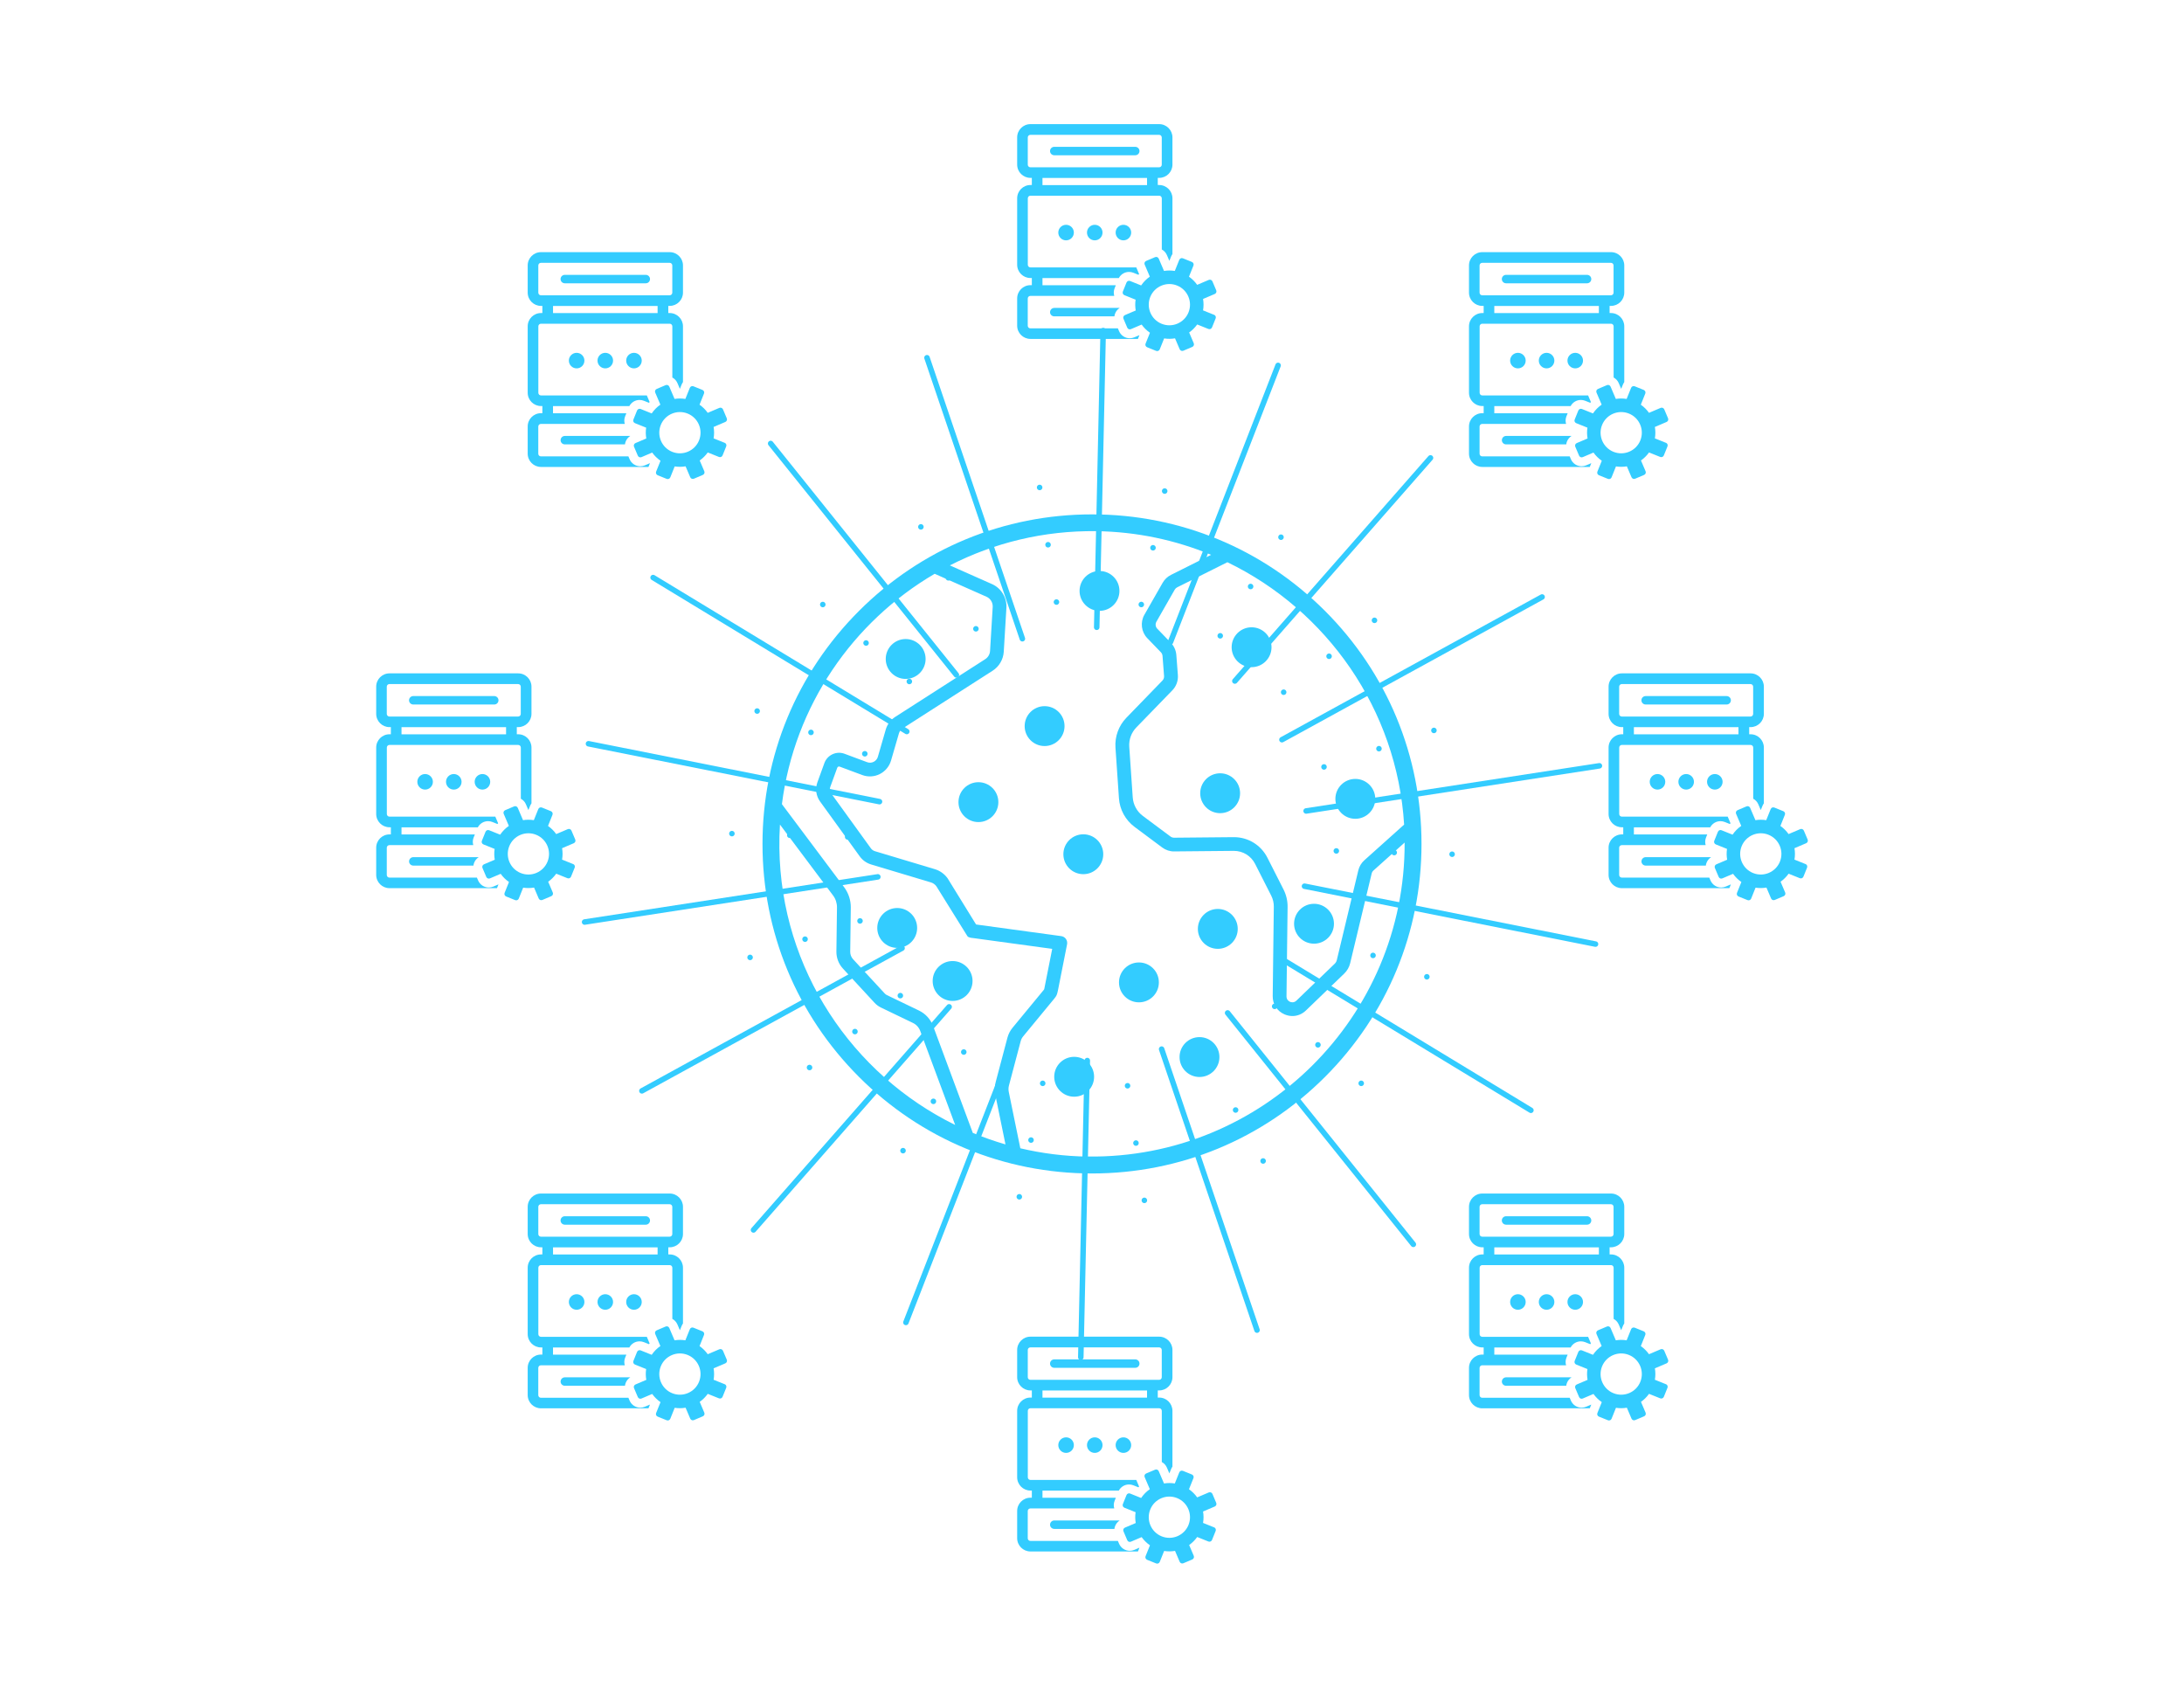 <?xml version="1.0" encoding="UTF-8"?>
<svg id="Capa_1" data-name="Capa 1" xmlns="http://www.w3.org/2000/svg" xmlns:xlink="http://www.w3.org/1999/xlink" viewBox="0 0 792 612">
  <defs>
    <style>
      .cls-1 {
        fill: #3cf;
      }

      .cls-1, .cls-2 {
        stroke-width: 0px;
      }

      .cls-2, .cls-3, .cls-4 {
        fill: none;
      }

      .cls-5 {
        filter: url(#outer-glow-54);
      }

      .cls-3, .cls-4 {
        stroke: #3cf;
        stroke-linecap: round;
        stroke-linejoin: round;
        stroke-width: 2px;
      }

      .cls-4 {
        stroke-dasharray: 0 21;
      }
    </style>
    <filter id="outer-glow-54" filterUnits="userSpaceOnUse">
      <feOffset dx="0" dy="0"/>
      <feGaussianBlur result="blur" stdDeviation="5.95"/>
      <feFlood flood-color="#3cf" flood-opacity=".5"/>
      <feComposite in2="blur" operator="in"/>
      <feComposite in="SourceGraphic"/>
    </filter>
  </defs>
  <g class="cls-5">
    <g>
      <g>
        <path class="cls-1" d="M440.27,553.81l-4-1.61c.24-1.39.23-2.79,0-4.14l4.25-1.81c.51-.22.75-.81.53-1.32l-1.38-3.25c-.22-.51-.81-.75-1.32-.53l-4.21,1.79c-.8-1.13-1.8-2.13-2.97-2.95l1.62-4.04c.21-.51-.04-1.1-.56-1.31l-3.27-1.32c-.51-.21-1.1.04-1.31.56l-1.62,4.02c-1.32-.21-2.65-.21-3.93,0,0-.02-.02-.04-.02-.07l-1.88-4.4c-.22-.51-.81-.75-1.32-.53l-3.25,1.38c-.51.22-.75.81-.53,1.32l1.87,4.37c-1.22.85-2.29,1.92-3.15,3.19l-4-1.61c-.51-.21-1.1.04-1.31.56l-1.32,3.27c-.21.51.04,1.1.56,1.31l4.06,1.63c-.2,1.32-.17,2.64.05,3.92l-3.92,1.67c-.51.22-.75.81-.53,1.32l1.38,3.25c.22.51.81.75,1.32.53l3.89-1.66c.82,1.14,1.83,2.15,3.02,2.97l-1.59,3.94c-.21.51.04,1.1.56,1.31l3.27,1.32c.51.21,1.1-.04,1.31-.56l1.59-3.96c1.33.21,2.66.19,3.95-.03l1.69,3.96c.22.51.81.75,1.32.53l3.25-1.38c.51-.22.75-.81.53-1.32l-1.67-3.91c1.11-.79,2.1-1.77,2.92-2.91l4.06,1.63c.51.21,1.1-.04,1.31-.56l1.32-3.27c.21-.51-.04-1.1-.56-1.31ZM421.27,557.07c-3.83-1.54-5.69-5.9-4.15-9.73,1.54-3.83,5.9-5.69,9.73-4.15,3.83,1.54,5.69,5.9,4.15,9.73-1.54,3.83-5.9,5.69-9.73,4.15Z"/>
        <g>
          <rect class="cls-2" x="378.04" y="504.18" width="37.92" height="2.59"/>
          <path class="cls-2" d="M421.29,499.37v-9.87c0-.52-.42-.95-.95-.95h-46.69c-.52,0-.95.42-.95.95v9.87c0,.52.42.95.95.95h46.69c.52,0,.95-.42.95-.95ZM411.69,495.96h-29.38c-.84,0-1.53-.68-1.53-1.53s.69-1.53,1.53-1.53h29.38c.85,0,1.53.68,1.53,1.53s-.69,1.53-1.53,1.53Z"/>
          <path class="cls-1" d="M411.69,492.9h-29.38c-.84,0-1.53.68-1.53,1.53s.69,1.53,1.53,1.53h29.38c.85,0,1.53-.68,1.53-1.53s-.69-1.53-1.53-1.53Z"/>
          <path class="cls-1" d="M380.78,552.84c0,.85.69,1.53,1.53,1.53h21.82c.04-.37.13-.74.28-1.09.33-.82.91-1.5,1.64-1.97h-23.73c-.84,0-1.53.68-1.53,1.53Z"/>
          <path class="cls-1" d="M413.09,561.23l-1.74.74c-.52.22-1.08.34-1.65.34-1.69,0-3.22-1.01-3.88-2.56l-.44-1.03h-31.73c-.52,0-.95-.42-.95-.95v-9.87c0-.52.42-.95.95-.95h30.42c-.27-.91-.23-1.88.13-2.77l.44-1.1h-26.6v-2.59h27.68c.73-1.36,2.13-2.23,3.71-2.23.54,0,1.07.1,1.57.3l1.82.73c.08-.09.17-.17.26-.26l-.93-2.19c-.03-.07-.06-.15-.08-.22h-38.4c-.52,0-.95-.42-.95-.95v-24.1c0-.52.42-.95.95-.95h46.69c.52,0,.95.42.95.95v18.55c.81.44,1.47,1.14,1.85,2.03l.89,2.09.64-1.58c.13-.31.3-.6.48-.87v-20.23c0-2.65-2.16-4.81-4.81-4.81h-.51v-2.59h.51c2.65,0,4.81-2.16,4.81-4.81v-9.87c0-2.65-2.16-4.81-4.81-4.81h-46.69c-2.65,0-4.81,2.16-4.81,4.81v9.87c0,2.65,2.16,4.81,4.81,4.81h.51v2.59h-.51c-2.65,0-4.81,2.16-4.81,4.81v24.1c0,2.65,2.16,4.81,4.81,4.81h.51v2.59h-.51c-2.65,0-4.81,2.16-4.81,4.81v9.87c0,2.65,2.16,4.81,4.81,4.81h38.99l.52-1.29s-.05-.05-.07-.07ZM415.96,506.77h-37.92v-2.59h37.92v2.59ZM373.66,500.32c-.52,0-.95-.42-.95-.95v-9.87c0-.52.42-.95.95-.95h46.69c.52,0,.95.42.95.95v9.87c0,.52-.42.95-.95.95h-46.69Z"/>
        </g>
        <g>
          <circle class="cls-1" cx="386.6" cy="523.99" r="2.82"/>
          <circle class="cls-1" cx="397" cy="523.99" r="2.82"/>
          <circle class="cls-1" cx="407.39" cy="523.99" r="2.82"/>
        </g>
      </g>
      <g>
        <path class="cls-1" d="M440.27,114.15l-4-1.61c.24-1.39.23-2.79,0-4.14l4.25-1.81c.51-.22.75-.81.53-1.32l-1.38-3.25c-.22-.51-.81-.75-1.32-.53l-4.21,1.79c-.8-1.13-1.8-2.13-2.97-2.95l1.62-4.04c.21-.51-.04-1.1-.56-1.31l-3.27-1.32c-.51-.21-1.1.04-1.31.56l-1.62,4.02c-1.32-.21-2.65-.21-3.93,0,0-.02-.02-.04-.02-.07l-1.88-4.4c-.22-.51-.81-.75-1.32-.53l-3.25,1.38c-.51.22-.75.81-.53,1.32l1.87,4.37c-1.22.85-2.29,1.92-3.15,3.19l-4-1.61c-.51-.21-1.1.04-1.31.56l-1.32,3.27c-.21.51.04,1.1.56,1.31l4.06,1.63c-.2,1.32-.17,2.64.05,3.92l-3.92,1.67c-.51.22-.75.81-.53,1.32l1.38,3.25c.22.51.81.75,1.32.53l3.89-1.66c.82,1.14,1.83,2.15,3.02,2.97l-1.59,3.94c-.21.51.04,1.1.56,1.31l3.27,1.32c.51.21,1.1-.04,1.31-.56l1.59-3.96c1.33.21,2.66.19,3.95-.03l1.69,3.96c.22.51.81.75,1.32.53l3.25-1.38c.51-.22.75-.81.53-1.32l-1.67-3.91c1.11-.79,2.1-1.77,2.92-2.91l4.06,1.63c.51.21,1.1-.04,1.31-.56l1.32-3.27c.21-.51-.04-1.1-.56-1.31ZM421.27,117.41c-3.83-1.54-5.69-5.9-4.15-9.73,1.54-3.83,5.9-5.69,9.73-4.15,3.83,1.54,5.69,5.9,4.15,9.73-1.54,3.83-5.9,5.69-9.73,4.15Z"/>
        <g>
          <rect class="cls-2" x="378.04" y="64.52" width="37.92" height="2.59"/>
          <path class="cls-2" d="M421.29,59.71v-9.87c0-.52-.42-.95-.95-.95h-46.69c-.52,0-.95.42-.95.95v9.87c0,.52.42.95.95.95h46.69c.52,0,.95-.42.95-.95ZM411.69,56.3h-29.38c-.84,0-1.53-.68-1.53-1.53s.69-1.53,1.53-1.53h29.38c.85,0,1.53.68,1.53,1.53s-.69,1.53-1.53,1.53Z"/>
          <path class="cls-1" d="M411.69,53.24h-29.38c-.84,0-1.53.68-1.53,1.53s.69,1.53,1.53,1.53h29.38c.85,0,1.53-.68,1.53-1.53s-.69-1.53-1.53-1.53Z"/>
          <path class="cls-1" d="M380.78,113.18c0,.85.69,1.53,1.53,1.53h21.82c.04-.37.13-.74.28-1.09.33-.82.91-1.5,1.64-1.97h-23.73c-.84,0-1.53.68-1.53,1.53Z"/>
          <path class="cls-1" d="M413.09,121.57l-1.74.74c-.52.22-1.08.34-1.65.34-1.69,0-3.22-1.01-3.88-2.56l-.44-1.03h-31.73c-.52,0-.95-.42-.95-.95v-9.87c0-.52.42-.95.95-.95h30.42c-.27-.91-.23-1.88.13-2.77l.44-1.1h-26.6v-2.59h27.68c.73-1.36,2.13-2.23,3.71-2.23.54,0,1.07.1,1.57.3l1.82.73c.08-.09.17-.17.26-.26l-.93-2.19c-.03-.07-.06-.15-.08-.22h-38.4c-.52,0-.95-.42-.95-.95v-24.1c0-.52.42-.95.95-.95h46.69c.52,0,.95.42.95.95v18.55c.81.44,1.47,1.14,1.85,2.03l.89,2.09.64-1.58c.13-.31.3-.6.48-.87v-20.23c0-2.65-2.16-4.81-4.81-4.81h-.51v-2.59h.51c2.65,0,4.81-2.16,4.81-4.81v-9.87c0-2.65-2.16-4.81-4.81-4.81h-46.69c-2.65,0-4.81,2.16-4.81,4.81v9.87c0,2.65,2.16,4.81,4.81,4.81h.51v2.59h-.51c-2.65,0-4.81,2.16-4.81,4.81v24.1c0,2.65,2.16,4.81,4.81,4.81h.51v2.59h-.51c-2.65,0-4.81,2.16-4.81,4.81v9.87c0,2.65,2.16,4.81,4.81,4.81h38.99l.52-1.29s-.05-.05-.07-.07ZM415.96,67.11h-37.92v-2.59h37.92v2.59ZM373.66,60.66c-.52,0-.95-.42-.95-.95v-9.87c0-.52.42-.95.95-.95h46.69c.52,0,.95.42.95.95v9.87c0,.52-.42.95-.95.95h-46.69Z"/>
        </g>
        <g>
          <circle class="cls-1" cx="386.6" cy="84.33" r="2.82"/>
          <circle class="cls-1" cx="397" cy="84.33" r="2.82"/>
          <circle class="cls-1" cx="407.39" cy="84.33" r="2.82"/>
        </g>
      </g>
      <g>
        <path class="cls-1" d="M654.74,313.3l-4-1.61c.24-1.39.23-2.79,0-4.14l4.25-1.81c.51-.22.75-.81.53-1.32l-1.38-3.25c-.22-.51-.81-.75-1.32-.53l-4.21,1.79c-.8-1.13-1.8-2.13-2.97-2.95l1.62-4.04c.21-.51-.04-1.1-.56-1.31l-3.27-1.32c-.51-.21-1.1.04-1.31.56l-1.62,4.02c-1.32-.21-2.65-.21-3.93,0,0-.02-.02-.04-.02-.07l-1.88-4.4c-.22-.51-.81-.75-1.32-.53l-3.25,1.38c-.51.22-.75.81-.53,1.32l1.87,4.37c-1.22.85-2.29,1.92-3.15,3.19l-4-1.61c-.51-.21-1.1.04-1.31.56l-1.32,3.27c-.21.51.04,1.1.56,1.31l4.06,1.63c-.2,1.32-.17,2.64.05,3.92l-3.92,1.67c-.51.22-.75.81-.53,1.32l1.38,3.25c.22.51.81.75,1.32.53l3.89-1.66c.82,1.14,1.83,2.15,3.02,2.97l-1.59,3.94c-.21.51.04,1.1.56,1.31l3.27,1.32c.51.21,1.1-.04,1.31-.56l1.59-3.96c1.33.21,2.66.19,3.95-.03l1.69,3.96c.22.51.81.75,1.32.53l3.25-1.38c.51-.22.75-.81.53-1.32l-1.67-3.91c1.11-.79,2.1-1.77,2.92-2.91l4.06,1.63c.51.21,1.1-.04,1.31-.56l1.32-3.27c.21-.51-.04-1.1-.56-1.31ZM635.74,316.56c-3.83-1.54-5.69-5.9-4.15-9.73s5.9-5.69,9.73-4.15,5.69,5.9,4.15,9.73c-1.54,3.83-5.9,5.69-9.73,4.15Z"/>
        <g>
          <rect class="cls-2" x="592.5" y="263.67" width="37.92" height="2.59"/>
          <path class="cls-2" d="M635.76,258.86v-9.87c0-.52-.42-.95-.95-.95h-46.69c-.52,0-.95.42-.95.95v9.87c0,.52.42.95.95.95h46.69c.52,0,.95-.42.95-.95ZM626.15,255.45h-29.38c-.84,0-1.53-.68-1.53-1.53s.69-1.53,1.53-1.53h29.38c.85,0,1.53.68,1.53,1.53s-.69,1.53-1.53,1.53Z"/>
          <path class="cls-1" d="M626.15,252.39h-29.38c-.84,0-1.53.68-1.53,1.53s.69,1.53,1.53,1.53h29.38c.85,0,1.53-.68,1.53-1.53s-.69-1.53-1.53-1.53Z"/>
          <path class="cls-1" d="M595.25,312.33c0,.85.69,1.53,1.53,1.53h21.82c.04-.37.13-.74.28-1.09.33-.82.91-1.5,1.64-1.97h-23.73c-.84,0-1.53.68-1.53,1.53Z"/>
          <path class="cls-1" d="M627.56,320.72l-1.74.74c-.52.22-1.08.34-1.65.34-1.69,0-3.22-1.01-3.88-2.56l-.44-1.03h-31.73c-.52,0-.95-.42-.95-.95v-9.87c0-.52.42-.95.95-.95h30.42c-.27-.91-.23-1.88.13-2.77l.44-1.1h-26.6v-2.59h27.68c.73-1.36,2.13-2.23,3.71-2.23.54,0,1.07.1,1.57.3l1.82.73c.08-.09.17-.17.26-.26l-.93-2.19c-.03-.07-.06-.15-.08-.22h-38.4c-.52,0-.95-.42-.95-.95v-24.1c0-.52.42-.95.95-.95h46.69c.52,0,.95.42.95.95v18.55c.81.44,1.47,1.14,1.85,2.03l.89,2.09.64-1.58c.13-.31.3-.6.48-.87v-20.23c0-2.65-2.16-4.81-4.81-4.81h-.51v-2.59h.51c2.65,0,4.81-2.16,4.81-4.81v-9.87c0-2.65-2.16-4.81-4.81-4.81h-46.69c-2.65,0-4.81,2.16-4.81,4.81v9.87c0,2.65,2.16,4.81,4.81,4.81h.51v2.59h-.51c-2.65,0-4.81,2.16-4.81,4.81v24.1c0,2.65,2.16,4.81,4.81,4.81h.51v2.59h-.51c-2.65,0-4.81,2.16-4.81,4.81v9.87c0,2.65,2.16,4.81,4.81,4.81h38.99l.52-1.29s-.05-.05-.07-.07ZM630.43,266.26h-37.92v-2.59h37.92v2.59ZM588.12,259.81c-.52,0-.95-.42-.95-.95v-9.87c0-.52.42-.95.95-.95h46.69c.52,0,.95.42.95.95v9.87c0,.52-.42.95-.95.95h-46.69Z"/>
        </g>
        <g>
          <circle class="cls-1" cx="601.07" cy="283.48" r="2.82"/>
          <circle class="cls-1" cx="611.47" cy="283.48" r="2.82"/>
          <circle class="cls-1" cx="621.86" cy="283.48" r="2.82"/>
        </g>
      </g>
      <g>
        <path class="cls-1" d="M207.83,313.3l-4-1.61c.24-1.39.23-2.79,0-4.14l4.25-1.81c.51-.22.75-.81.53-1.32l-1.38-3.25c-.22-.51-.81-.75-1.32-.53l-4.21,1.79c-.8-1.13-1.8-2.13-2.97-2.95l1.62-4.04c.21-.51-.04-1.1-.56-1.31l-3.27-1.32c-.51-.21-1.1.04-1.31.56l-1.62,4.02c-1.32-.21-2.65-.21-3.93,0,0-.02-.02-.04-.02-.07l-1.88-4.4c-.22-.51-.81-.75-1.32-.53l-3.25,1.38c-.51.22-.75.81-.53,1.32l1.87,4.37c-1.22.85-2.29,1.92-3.15,3.19l-4-1.61c-.51-.21-1.1.04-1.31.56l-1.32,3.27c-.21.51.04,1.1.56,1.31l4.06,1.63c-.2,1.32-.17,2.64.05,3.92l-3.92,1.67c-.51.22-.75.81-.53,1.32l1.38,3.25c.22.51.81.75,1.32.53l3.89-1.66c.82,1.14,1.83,2.15,3.02,2.97l-1.59,3.94c-.21.51.04,1.1.56,1.31l3.27,1.32c.51.21,1.1-.04,1.31-.56l1.59-3.96c1.33.21,2.66.19,3.95-.03l1.69,3.96c.22.51.81.75,1.32.53l3.25-1.38c.51-.22.75-.81.53-1.32l-1.67-3.91c1.11-.79,2.1-1.77,2.92-2.91l4.06,1.63c.51.21,1.1-.04,1.31-.56l1.32-3.27c.21-.51-.04-1.1-.56-1.31ZM188.83,316.56c-3.83-1.54-5.69-5.9-4.15-9.73s5.9-5.69,9.73-4.15,5.69,5.9,4.15,9.73c-1.54,3.83-5.9,5.69-9.73,4.15Z"/>
        <g>
          <rect class="cls-2" x="145.59" y="263.67" width="37.92" height="2.59"/>
          <path class="cls-2" d="M188.85,258.86v-9.87c0-.52-.42-.95-.95-.95h-46.69c-.52,0-.95.42-.95.95v9.87c0,.52.42.95.95.95h46.69c.52,0,.95-.42.95-.95ZM179.24,255.45h-29.38c-.84,0-1.53-.68-1.53-1.53s.69-1.53,1.53-1.53h29.38c.85,0,1.53.68,1.53,1.53s-.69,1.53-1.53,1.53Z"/>
          <path class="cls-1" d="M179.24,252.39h-29.38c-.84,0-1.53.68-1.53,1.53s.69,1.53,1.53,1.53h29.38c.85,0,1.53-.68,1.53-1.53s-.69-1.53-1.53-1.53Z"/>
          <path class="cls-1" d="M148.34,312.33c0,.85.69,1.53,1.53,1.53h21.82c.04-.37.13-.74.28-1.09.33-.82.91-1.5,1.64-1.97h-23.73c-.84,0-1.53.68-1.53,1.53Z"/>
          <path class="cls-1" d="M180.65,320.72l-1.74.74c-.52.22-1.08.34-1.65.34-1.69,0-3.22-1.01-3.88-2.56l-.44-1.03h-31.73c-.52,0-.95-.42-.95-.95v-9.87c0-.52.42-.95.95-.95h30.42c-.27-.91-.23-1.88.13-2.77l.44-1.1h-26.6v-2.59h27.68c.73-1.36,2.13-2.23,3.71-2.23.54,0,1.07.1,1.57.3l1.82.73c.08-.09.17-.17.26-.26l-.93-2.19c-.03-.07-.06-.15-.08-.22h-38.4c-.52,0-.95-.42-.95-.95v-24.1c0-.52.42-.95.95-.95h46.69c.52,0,.95.42.95.95v18.55c.81.44,1.47,1.14,1.85,2.03l.89,2.09.64-1.58c.13-.31.3-.6.48-.87v-20.23c0-2.65-2.16-4.81-4.81-4.81h-.51v-2.59h.51c2.65,0,4.81-2.16,4.81-4.81v-9.87c0-2.65-2.16-4.81-4.81-4.81h-46.69c-2.65,0-4.81,2.16-4.81,4.81v9.87c0,2.65,2.16,4.81,4.81,4.81h.51v2.59h-.51c-2.65,0-4.81,2.16-4.81,4.81v24.1c0,2.65,2.16,4.81,4.81,4.81h.51v2.59h-.51c-2.65,0-4.81,2.16-4.81,4.81v9.87c0,2.65,2.16,4.81,4.81,4.81h38.99l.52-1.29s-.05-.05-.07-.07ZM183.52,266.26h-37.92v-2.59h37.92v2.59ZM141.21,259.81c-.52,0-.95-.42-.95-.95v-9.87c0-.52.42-.95.95-.95h46.69c.52,0,.95.42.95.95v9.87c0,.52-.42.95-.95.95h-46.69Z"/>
        </g>
        <g>
          <circle class="cls-1" cx="154.16" cy="283.48" r="2.82"/>
          <circle class="cls-1" cx="164.56" cy="283.48" r="2.82"/>
          <circle class="cls-1" cx="174.95" cy="283.48" r="2.82"/>
        </g>
      </g>
      <g>
        <path class="cls-1" d="M604.12,160.56l-4-1.61c.24-1.39.23-2.79,0-4.14l4.25-1.81c.51-.22.75-.81.53-1.32l-1.38-3.25c-.22-.51-.81-.75-1.32-.53l-4.21,1.79c-.8-1.13-1.8-2.13-2.97-2.95l1.62-4.04c.21-.51-.04-1.1-.56-1.31l-3.27-1.32c-.51-.21-1.1.04-1.31.56l-1.62,4.02c-1.32-.21-2.65-.21-3.93,0,0-.02-.02-.04-.02-.07l-1.88-4.4c-.22-.51-.81-.75-1.32-.53l-3.25,1.38c-.51.22-.75.81-.53,1.32l1.87,4.37c-1.22.85-2.29,1.92-3.15,3.19l-4-1.61c-.51-.21-1.1.04-1.31.56l-1.32,3.27c-.21.51.04,1.1.56,1.31l4.06,1.63c-.2,1.32-.17,2.64.05,3.92l-3.92,1.67c-.51.22-.75.81-.53,1.32l1.38,3.25c.22.51.81.75,1.32.53l3.89-1.66c.82,1.14,1.83,2.15,3.02,2.97l-1.59,3.94c-.21.51.04,1.1.56,1.31l3.27,1.32c.51.21,1.1-.04,1.31-.56l1.59-3.96c1.33.21,2.66.19,3.95-.03l1.69,3.96c.22.51.81.75,1.32.53l3.25-1.38c.51-.22.75-.81.53-1.32l-1.67-3.91c1.11-.79,2.1-1.77,2.92-2.91l4.06,1.63c.51.21,1.1-.04,1.31-.56l1.32-3.27c.21-.51-.04-1.1-.56-1.31ZM585.12,163.83c-3.83-1.54-5.69-5.9-4.15-9.73s5.9-5.69,9.73-4.15,5.69,5.9,4.15,9.73c-1.54,3.83-5.9,5.69-9.73,4.15Z"/>
        <g>
          <rect class="cls-2" x="541.88" y="110.94" width="37.92" height="2.59"/>
          <path class="cls-2" d="M585.13,106.13v-9.87c0-.52-.42-.95-.95-.95h-46.69c-.52,0-.95.42-.95.95v9.87c0,.52.42.95.95.95h46.69c.52,0,.95-.42.95-.95ZM575.53,102.72h-29.38c-.84,0-1.53-.68-1.53-1.53s.69-1.53,1.53-1.53h29.38c.85,0,1.53.68,1.53,1.53s-.69,1.53-1.53,1.53Z"/>
          <path class="cls-1" d="M575.53,99.66h-29.38c-.84,0-1.53.68-1.53,1.53s.69,1.53,1.53,1.53h29.38c.85,0,1.53-.68,1.53-1.53s-.69-1.53-1.53-1.53Z"/>
          <path class="cls-1" d="M544.63,159.6c0,.85.69,1.53,1.53,1.53h21.82c.04-.37.13-.74.28-1.09.33-.82.91-1.5,1.64-1.97h-23.73c-.84,0-1.53.68-1.53,1.53Z"/>
          <path class="cls-1" d="M576.94,167.99l-1.74.74c-.52.22-1.08.34-1.65.34-1.69,0-3.22-1.01-3.88-2.56l-.44-1.03h-31.73c-.52,0-.95-.42-.95-.95v-9.87c0-.52.42-.95.95-.95h30.42c-.27-.91-.23-1.88.13-2.77l.44-1.1h-26.6v-2.59h27.68c.73-1.36,2.13-2.23,3.71-2.23.54,0,1.07.1,1.57.3l1.82.73c.08-.09.17-.17.26-.26l-.93-2.19c-.03-.07-.06-.15-.08-.22h-38.4c-.52,0-.95-.42-.95-.95v-24.1c0-.52.42-.95.95-.95h46.69c.52,0,.95.42.95.95v18.55c.81.44,1.47,1.14,1.85,2.03l.89,2.09.64-1.58c.13-.31.3-.6.48-.87v-20.23c0-2.65-2.16-4.81-4.81-4.81h-.51v-2.59h.51c2.65,0,4.81-2.16,4.81-4.81v-9.87c0-2.65-2.16-4.81-4.81-4.81h-46.69c-2.65,0-4.81,2.16-4.81,4.81v9.87c0,2.65,2.16,4.81,4.81,4.81h.51v2.59h-.51c-2.65,0-4.81,2.16-4.81,4.81v24.1c0,2.65,2.16,4.81,4.81,4.81h.51v2.59h-.51c-2.65,0-4.81,2.16-4.81,4.81v9.87c0,2.65,2.16,4.81,4.81,4.81h38.99l.52-1.29s-.05-.05-.07-.07ZM579.81,113.53h-37.92v-2.59h37.92v2.59ZM537.5,107.07c-.52,0-.95-.42-.95-.95v-9.87c0-.52.42-.95.95-.95h46.69c.52,0,.95.42.95.95v9.87c0,.52-.42.95-.95.95h-46.69Z"/>
        </g>
        <g>
          <circle class="cls-1" cx="550.45" cy="130.75" r="2.82"/>
          <circle class="cls-1" cx="560.85" cy="130.75" r="2.82"/>
          <circle class="cls-1" cx="571.24" cy="130.75" r="2.82"/>
        </g>
      </g>
      <g>
        <path class="cls-1" d="M262.78,501.9l-4-1.61c.24-1.39.23-2.79,0-4.14l4.25-1.81c.51-.22.75-.81.53-1.32l-1.38-3.25c-.22-.51-.81-.75-1.32-.53l-4.21,1.79c-.8-1.13-1.8-2.13-2.97-2.95l1.62-4.04c.21-.51-.04-1.1-.56-1.31l-3.27-1.32c-.51-.21-1.1.04-1.31.56l-1.62,4.02c-1.32-.21-2.65-.21-3.93,0,0-.02-.02-.04-.02-.07l-1.88-4.4c-.22-.51-.81-.75-1.32-.53l-3.25,1.38c-.51.22-.75.81-.53,1.32l1.87,4.37c-1.22.85-2.29,1.92-3.15,3.19l-4-1.61c-.51-.21-1.1.04-1.31.56l-1.32,3.27c-.21.51.04,1.1.56,1.31l4.06,1.63c-.2,1.32-.17,2.64.05,3.92l-3.92,1.67c-.51.22-.75.81-.53,1.32l1.38,3.25c.22.51.81.75,1.32.53l3.89-1.66c.82,1.14,1.83,2.15,3.02,2.97l-1.59,3.94c-.21.51.04,1.1.56,1.31l3.27,1.32c.51.21,1.1-.04,1.31-.56l1.59-3.96c1.33.21,2.66.19,3.95-.03l1.69,3.96c.22.51.81.75,1.32.53l3.25-1.38c.51-.22.75-.81.53-1.32l-1.67-3.91c1.11-.79,2.1-1.77,2.92-2.91l4.06,1.63c.51.21,1.1-.04,1.31-.56l1.32-3.27c.21-.51-.04-1.1-.56-1.31ZM243.77,505.17c-3.83-1.54-5.69-5.9-4.15-9.73s5.9-5.69,9.73-4.15,5.69,5.9,4.15,9.73c-1.54,3.83-5.9,5.69-9.73,4.15Z"/>
        <g>
          <rect class="cls-2" x="200.54" y="452.28" width="37.92" height="2.59"/>
          <path class="cls-2" d="M243.79,447.47v-9.87c0-.52-.42-.95-.95-.95h-46.69c-.52,0-.95.42-.95.95v9.87c0,.52.42.95.95.95h46.69c.52,0,.95-.42.95-.95ZM234.19,444.06h-29.38c-.84,0-1.53-.68-1.53-1.53s.69-1.53,1.53-1.53h29.38c.85,0,1.53.68,1.53,1.53s-.69,1.53-1.53,1.53Z"/>
          <path class="cls-1" d="M234.19,441h-29.38c-.84,0-1.53.68-1.53,1.53s.69,1.53,1.53,1.53h29.38c.85,0,1.53-.68,1.53-1.53s-.69-1.53-1.53-1.53Z"/>
          <path class="cls-1" d="M203.29,500.94c0,.85.69,1.53,1.53,1.53h21.82c.04-.37.13-.74.28-1.09.33-.82.91-1.5,1.64-1.97h-23.73c-.84,0-1.53.68-1.53,1.53Z"/>
          <path class="cls-1" d="M235.59,509.33l-1.74.74c-.52.22-1.08.34-1.65.34-1.69,0-3.22-1.01-3.88-2.56l-.44-1.03h-31.73c-.52,0-.95-.42-.95-.95v-9.87c0-.52.42-.95.95-.95h30.42c-.27-.91-.23-1.88.13-2.77l.44-1.1h-26.6v-2.59h27.68c.73-1.36,2.13-2.23,3.71-2.23.54,0,1.07.1,1.57.3l1.82.73c.08-.09.17-.17.26-.26l-.93-2.19c-.03-.07-.06-.15-.08-.22h-38.4c-.52,0-.95-.42-.95-.95v-24.1c0-.52.42-.95.95-.95h46.69c.52,0,.95.42.95.95v18.55c.81.44,1.47,1.14,1.85,2.03l.89,2.09.64-1.58c.13-.31.3-.6.48-.87v-20.23c0-2.65-2.16-4.81-4.81-4.81h-.51v-2.59h.51c2.65,0,4.81-2.16,4.81-4.81v-9.87c0-2.65-2.16-4.81-4.81-4.81h-46.69c-2.65,0-4.81,2.16-4.81,4.81v9.87c0,2.65,2.16,4.81,4.81,4.81h.51v2.59h-.51c-2.65,0-4.81,2.16-4.81,4.81v24.1c0,2.65,2.16,4.81,4.81,4.81h.51v2.59h-.51c-2.65,0-4.81,2.16-4.81,4.81v9.87c0,2.65,2.16,4.81,4.81,4.81h38.99l.52-1.29s-.05-.05-.07-.07ZM238.47,454.87h-37.92v-2.59h37.92v2.59ZM196.16,448.41c-.52,0-.95-.42-.95-.95v-9.87c0-.52.42-.95.95-.95h46.69c.52,0,.95.42.95.95v9.87c0,.52-.42.95-.95.95h-46.69Z"/>
        </g>
        <g>
          <circle class="cls-1" cx="209.11" cy="472.09" r="2.82"/>
          <circle class="cls-1" cx="219.5" cy="472.09" r="2.82"/>
          <circle class="cls-1" cx="229.9" cy="472.09" r="2.82"/>
        </g>
      </g>
      <g>
        <path class="cls-1" d="M262.78,160.56l-4-1.61c.24-1.39.23-2.79,0-4.14l4.25-1.81c.51-.22.75-.81.53-1.32l-1.38-3.25c-.22-.51-.81-.75-1.32-.53l-4.21,1.79c-.8-1.13-1.8-2.13-2.97-2.95l1.62-4.04c.21-.51-.04-1.1-.56-1.31l-3.27-1.32c-.51-.21-1.1.04-1.31.56l-1.62,4.02c-1.32-.21-2.65-.21-3.93,0,0-.02-.02-.04-.02-.07l-1.88-4.4c-.22-.51-.81-.75-1.32-.53l-3.25,1.38c-.51.22-.75.81-.53,1.32l1.87,4.37c-1.22.85-2.29,1.92-3.15,3.19l-4-1.61c-.51-.21-1.1.04-1.31.56l-1.32,3.27c-.21.51.04,1.1.56,1.31l4.06,1.63c-.2,1.32-.17,2.64.05,3.92l-3.92,1.67c-.51.22-.75.81-.53,1.32l1.38,3.25c.22.51.81.75,1.32.53l3.89-1.66c.82,1.14,1.83,2.15,3.02,2.97l-1.59,3.94c-.21.51.04,1.1.56,1.31l3.27,1.32c.51.21,1.1-.04,1.31-.56l1.59-3.96c1.33.21,2.66.19,3.95-.03l1.69,3.96c.22.51.81.75,1.32.53l3.25-1.38c.51-.22.75-.81.53-1.32l-1.67-3.91c1.11-.79,2.1-1.77,2.92-2.91l4.06,1.63c.51.21,1.1-.04,1.31-.56l1.32-3.27c.21-.51-.04-1.1-.56-1.31ZM243.77,163.83c-3.83-1.54-5.69-5.9-4.15-9.73s5.9-5.69,9.73-4.15,5.69,5.9,4.15,9.73c-1.54,3.83-5.9,5.69-9.73,4.15Z"/>
        <g>
          <rect class="cls-2" x="200.54" y="110.94" width="37.92" height="2.59"/>
          <path class="cls-2" d="M243.79,106.13v-9.87c0-.52-.42-.95-.95-.95h-46.69c-.52,0-.95.42-.95.95v9.87c0,.52.42.95.95.95h46.69c.52,0,.95-.42.95-.95ZM234.19,102.72h-29.38c-.84,0-1.53-.68-1.53-1.53s.69-1.53,1.53-1.53h29.38c.85,0,1.53.68,1.53,1.53s-.69,1.53-1.53,1.53Z"/>
          <path class="cls-1" d="M234.19,99.66h-29.38c-.84,0-1.53.68-1.53,1.53s.69,1.53,1.53,1.53h29.38c.85,0,1.53-.68,1.53-1.53s-.69-1.53-1.53-1.53Z"/>
          <path class="cls-1" d="M203.29,159.6c0,.85.69,1.53,1.53,1.53h21.82c.04-.37.13-.74.28-1.09.33-.82.91-1.5,1.64-1.97h-23.73c-.84,0-1.53.68-1.53,1.53Z"/>
          <path class="cls-1" d="M235.59,167.99l-1.74.74c-.52.22-1.08.34-1.65.34-1.69,0-3.22-1.01-3.88-2.56l-.44-1.03h-31.73c-.52,0-.95-.42-.95-.95v-9.87c0-.52.42-.95.95-.95h30.42c-.27-.91-.23-1.88.13-2.77l.44-1.1h-26.6v-2.59h27.68c.73-1.36,2.13-2.23,3.71-2.23.54,0,1.07.1,1.57.3l1.82.73c.08-.09.17-.17.26-.26l-.93-2.19c-.03-.07-.06-.15-.08-.22h-38.4c-.52,0-.95-.42-.95-.95v-24.1c0-.52.42-.95.95-.95h46.69c.52,0,.95.42.95.95v18.55c.81.44,1.47,1.14,1.85,2.03l.89,2.09.64-1.58c.13-.31.3-.6.48-.87v-20.23c0-2.65-2.16-4.81-4.81-4.81h-.51v-2.59h.51c2.65,0,4.81-2.16,4.81-4.81v-9.87c0-2.65-2.16-4.81-4.81-4.81h-46.69c-2.65,0-4.81,2.16-4.81,4.81v9.87c0,2.65,2.16,4.81,4.81,4.81h.51v2.59h-.51c-2.65,0-4.81,2.16-4.81,4.81v24.1c0,2.65,2.16,4.81,4.81,4.81h.51v2.59h-.51c-2.65,0-4.81,2.16-4.81,4.81v9.87c0,2.65,2.16,4.81,4.81,4.81h38.99l.52-1.29s-.05-.05-.07-.07ZM238.47,113.53h-37.92v-2.59h37.92v2.59ZM196.16,107.07c-.52,0-.95-.42-.95-.95v-9.87c0-.52.42-.95.95-.95h46.69c.52,0,.95.42.95.95v9.87c0,.52-.42.95-.95.95h-46.69Z"/>
        </g>
        <g>
          <circle class="cls-1" cx="209.11" cy="130.75" r="2.82"/>
          <circle class="cls-1" cx="219.5" cy="130.75" r="2.82"/>
          <circle class="cls-1" cx="229.9" cy="130.75" r="2.82"/>
        </g>
      </g>
      <g>
        <path class="cls-1" d="M604.12,501.9l-4-1.61c.24-1.39.23-2.79,0-4.14l4.25-1.81c.51-.22.75-.81.53-1.32l-1.38-3.25c-.22-.51-.81-.75-1.32-.53l-4.21,1.79c-.8-1.13-1.8-2.13-2.97-2.95l1.62-4.04c.21-.51-.04-1.1-.56-1.31l-3.27-1.32c-.51-.21-1.1.04-1.31.56l-1.62,4.02c-1.32-.21-2.65-.21-3.93,0,0-.02-.02-.04-.02-.07l-1.88-4.4c-.22-.51-.81-.75-1.32-.53l-3.25,1.38c-.51.22-.75.81-.53,1.32l1.87,4.37c-1.22.85-2.29,1.92-3.15,3.19l-4-1.61c-.51-.21-1.1.04-1.31.56l-1.32,3.27c-.21.51.04,1.1.56,1.31l4.06,1.63c-.2,1.32-.17,2.64.05,3.92l-3.92,1.67c-.51.22-.75.81-.53,1.32l1.38,3.25c.22.51.81.75,1.32.53l3.89-1.66c.82,1.14,1.83,2.15,3.02,2.97l-1.59,3.94c-.21.51.04,1.1.56,1.31l3.27,1.32c.51.21,1.1-.04,1.31-.56l1.59-3.96c1.33.21,2.66.19,3.95-.03l1.69,3.96c.22.51.81.75,1.32.53l3.25-1.38c.51-.22.75-.81.53-1.32l-1.67-3.91c1.11-.79,2.1-1.77,2.92-2.91l4.06,1.63c.51.21,1.1-.04,1.31-.56l1.32-3.27c.21-.51-.04-1.1-.56-1.31ZM585.12,505.17c-3.83-1.54-5.69-5.9-4.15-9.73s5.9-5.69,9.73-4.15c3.83,1.54,5.69,5.9,4.15,9.73-1.54,3.83-5.9,5.69-9.73,4.15Z"/>
        <g>
          <rect class="cls-2" x="541.88" y="452.28" width="37.92" height="2.59"/>
          <path class="cls-2" d="M585.13,447.47v-9.87c0-.52-.42-.95-.95-.95h-46.69c-.52,0-.95.42-.95.95v9.87c0,.52.42.95.95.95h46.69c.52,0,.95-.42.95-.95ZM575.53,444.06h-29.38c-.84,0-1.53-.68-1.53-1.53s.69-1.53,1.53-1.53h29.38c.85,0,1.53.68,1.53,1.53s-.69,1.53-1.53,1.53Z"/>
          <path class="cls-1" d="M575.53,441h-29.38c-.84,0-1.53.68-1.53,1.53s.69,1.53,1.53,1.53h29.38c.85,0,1.53-.68,1.53-1.53s-.69-1.53-1.53-1.53Z"/>
          <path class="cls-1" d="M544.63,500.94c0,.85.69,1.53,1.53,1.53h21.82c.04-.37.13-.74.28-1.09.33-.82.91-1.5,1.64-1.97h-23.73c-.84,0-1.53.68-1.53,1.53Z"/>
          <path class="cls-1" d="M576.94,509.33l-1.74.74c-.52.22-1.08.34-1.65.34-1.69,0-3.22-1.01-3.88-2.56l-.44-1.03h-31.73c-.52,0-.95-.42-.95-.95v-9.87c0-.52.42-.95.95-.95h30.42c-.27-.91-.23-1.88.13-2.77l.44-1.1h-26.6v-2.59h27.68c.73-1.36,2.13-2.23,3.71-2.23.54,0,1.07.1,1.57.3l1.82.73c.08-.09.17-.17.26-.26l-.93-2.19c-.03-.07-.06-.15-.08-.22h-38.4c-.52,0-.95-.42-.95-.95v-24.1c0-.52.42-.95.95-.95h46.69c.52,0,.95.42.95.95v18.55c.81.44,1.47,1.14,1.85,2.03l.89,2.09.64-1.58c.13-.31.3-.6.48-.87v-20.23c0-2.65-2.16-4.81-4.81-4.81h-.51v-2.59h.51c2.65,0,4.81-2.16,4.81-4.81v-9.87c0-2.65-2.16-4.81-4.81-4.81h-46.69c-2.65,0-4.81,2.16-4.81,4.81v9.87c0,2.65,2.16,4.81,4.81,4.81h.51v2.59h-.51c-2.65,0-4.81,2.16-4.81,4.81v24.1c0,2.65,2.16,4.81,4.81,4.81h.51v2.59h-.51c-2.65,0-4.81,2.16-4.81,4.81v9.87c0,2.65,2.16,4.81,4.81,4.81h38.99l.52-1.29s-.05-.05-.07-.07ZM579.81,454.87h-37.92v-2.59h37.92v2.59ZM537.5,448.41c-.52,0-.95-.42-.95-.95v-9.87c0-.52.42-.95.95-.95h46.69c.52,0,.95.42.95.95v9.87c0,.52-.42.95-.95.95h-46.69Z"/>
        </g>
        <g>
          <circle class="cls-1" cx="550.45" cy="472.09" r="2.82"/>
          <circle class="cls-1" cx="560.85" cy="472.09" r="2.82"/>
          <circle class="cls-1" cx="571.24" cy="472.09" r="2.82"/>
        </g>
      </g>
    </g>
    <g>
      <path class="cls-1" d="M480.49,221.51c-22.57-22.57-52.57-35-84.49-35s-61.92,12.43-84.49,35c-22.57,22.57-35,52.57-35,84.49s12.43,61.92,35,84.49c22.57,22.57,52.58,35,84.49,35s61.92-12.43,84.49-35c22.57-22.57,35-52.58,35-84.49s-12.43-61.92-35-84.49ZM509.17,299.01l-14.42,12.93c-1.08.97-1.83,2.23-2.17,3.64l-7.81,32.56c-.12.49-.37.94-.74,1.29l-13.91,13.4c-.94.91-2.01.55-2.31.42-.3-.13-1.29-.66-1.28-1.97l.4-32.41c.03-2.19-.48-4.38-1.47-6.34l-5.84-11.51c-2.34-4.62-6.99-7.47-12.16-7.47-.04,0-.09,0-.13,0l-21.56.2c-.47-.01-.92-.14-1.29-.42l-10.04-7.48c-2.15-1.6-3.48-4.05-3.67-6.72l-1.26-18.36c-.18-2.59.76-5.15,2.57-7.01l13.07-13.47c1.42-1.46,2.14-3.47,1.99-5.5l-.56-7.32c-.13-1.65-.83-3.21-1.98-4.4l-4.93-5.1c-.65-.67-.78-1.71-.32-2.53l6.65-11.64c.21-.37.52-.66.89-.84l18.21-9.1c35.99,17.4,61.53,53.29,64.09,95.17ZM282.63,307.58c-.04-2.89.03-5.76.21-8.6l19.27,25.72c.93,1.24,1.43,2.78,1.41,4.33l-.21,15.99c-.03,2.3.82,4.5,2.38,6.19l11.46,12.4c.66.72,1.44,1.29,2.32,1.72l11.59,5.58c1.23.59,2.17,1.62,2.65,2.91l12.67,34.08c-37.24-18.25-63.15-56.35-63.75-100.31ZM360.93,396.93l3.69,18.02c-4.04-1.17-8-2.56-11.84-4.16l-14.38-38.71c-.93-2.5-2.76-4.51-5.16-5.67l-11.59-5.58c-.31-.15-.59-.35-.82-.61l-11.46-12.4c-.69-.75-1.06-1.72-1.05-2.74l.21-15.99c.03-2.65-.82-5.27-2.41-7.39l-22.57-30.12c4.54-35.63,25.68-66.15,55.4-83.53l18.78,8.32c1.45.64,2.35,2.13,2.26,3.71l-.96,15.95c-.07,1.21-.73,2.32-1.75,2.98l-32.64,20.93c-1.66,1.06-2.88,2.69-3.43,4.59l-2.86,9.87c-.23.8-.77,1.45-1.52,1.83-.75.38-1.59.42-2.38.13l-8.19-3.05c-1.43-.53-2.98-.47-4.36.17-1.38.64-2.43,1.78-2.95,3.21l-2.54,7c-.84,2.32-.48,4.9.96,6.9l14.41,19.93c1,1.39,2.46,2.42,4.1,2.92l21.7,6.51c.81.24,1.52.75,2.01,1.44l11.24,18.07c.42.58,1.9.65,1.9.65l28.84,3.94-2.9,14.63c-.08.12-.16.24-.25.35l-11.23,13.62c-.88,1.07-1.5,2.28-1.86,3.62l-4.25,16.05c-.4,1.51-.44,3.11-.13,4.64ZM394.42,419.37c-8.38-.11-16.55-1.16-24.41-3.01l-4.19-20.43c-.16-.78-.14-1.59.07-2.36l4.25-16.05c.17-.64.47-1.22.88-1.72l11.23-13.62c.97-1.18,1.02-1.43,1.37-2.92l.25-1.25,3.09-15.62c.13-.68-.02-1.38-.42-1.94s-1.01-.93-1.7-1.02l-30.88-4.22-10.33-16.75c-1.13-1.58-2.78-2.76-4.64-3.31l-21.7-6.51c-.6-.18-1.13-.55-1.49-1.06l-14.41-19.93c-.48-.66-.59-1.5-.32-2.27l2.55-7c.08-.22.24-.33.35-.39.12-.05.3-.1.52-.02l8.19,3.05c2.07.77,4.39.65,6.36-.35,1.97-.99,3.46-2.78,4.08-4.9l2.87-9.87c.21-.73.68-1.36,1.33-1.77l32.64-20.93c2.36-1.51,3.87-4.08,4.04-6.88l.96-15.95c.22-3.65-1.88-7.1-5.22-8.58l-15.29-6.78c15.92-8.16,34-12.67,53.14-12.41,14.7.2,28.74,3.24,41.6,8.57l-14.55,7.28c-1.26.63-2.3,1.61-3,2.83l-6.65,11.64c-1.56,2.73-1.12,6.22,1.06,8.48l4.93,5.1c.34.35.55.82.59,1.31l.56,7.32c.05.61-.17,1.2-.59,1.64l-13.07,13.48c-2.79,2.88-4.24,6.83-3.96,10.83l1.26,18.36c.28,4.13,2.35,7.91,5.67,10.39l10.04,7.48c1.24.92,2.78,1.44,4.32,1.41l21.57-.2s.06,0,.08,0c3.28,0,6.22,1.81,7.71,4.74l5.84,11.51c.63,1.24.95,2.63.93,4.01l-.4,32.41c-.04,2.92,1.61,5.46,4.29,6.62.94.4,1.91.6,2.86.6,1.79,0,3.52-.69,4.89-2.01l13.91-13.4c1.05-1.02,1.79-2.3,2.13-3.72l7.81-32.56c.1-.42.32-.79.65-1.08l11.3-10.13c.26,63.26-51.56,114.71-114.96,113.84Z"/>
      <circle class="cls-1" cx="345.45" cy="355.7" r="7.23"/>
      <circle class="cls-1" cx="476.51" cy="334.94" r="7.23"/>
      <circle class="cls-1" cx="442.47" cy="287.62" r="7.23"/>
      <circle class="cls-1" cx="491.49" cy="289.66" r="7.23"/>
      <circle class="cls-1" cx="453.87" cy="234.68" r="7.23"/>
      <circle class="cls-1" cx="325.36" cy="336.47" r="7.23"/>
      <circle class="cls-1" cx="328.43" cy="238.94" r="7.23"/>
      <circle class="cls-1" cx="354.81" cy="290.85" r="7.23"/>
      <circle class="cls-1" cx="398.72" cy="214.26" r="7.23"/>
      <circle class="cls-1" cx="378.81" cy="263.28" r="7.23"/>
      <circle class="cls-1" cx="441.62" cy="336.81" r="7.23"/>
      <circle class="cls-1" cx="413.02" cy="356.21" r="7.23"/>
      <circle class="cls-1" cx="389.53" cy="390.43" r="7.23"/>
      <circle class="cls-1" cx="434.98" cy="383.28" r="7.23"/>
      <circle class="cls-1" cx="392.85" cy="309.74" r="7.23"/>
    </g>
    <g>
      <line class="cls-3" x1="455.84" y1="482.29" x2="421.25" y2="380.4"/>
      <line class="cls-3" x1="391.94" y1="492.13" x2="394.29" y2="384.55"/>
      <line class="cls-3" x1="328.52" y1="479.51" x2="367.52" y2="379.23"/>
      <line class="cls-3" x1="273.25" y1="445.97" x2="344.19" y2="365.07"/>
      <line class="cls-3" x1="232.78" y1="395.54" x2="327.12" y2="343.79"/>
      <line class="cls-3" x1="212" y1="334.32" x2="318.34" y2="317.95"/>
      <line class="cls-3" x1="213.41" y1="269.68" x2="318.94" y2="290.67"/>
      <line class="cls-3" x1="236.84" y1="209.42" x2="328.83" y2="265.24"/>
      <line class="cls-3" x1="279.47" y1="160.81" x2="346.82" y2="244.72"/>
      <line class="cls-3" x1="336.16" y1="129.71" x2="370.75" y2="231.6"/>
      <line class="cls-3" x1="400.06" y1="119.87" x2="397.71" y2="227.45"/>
      <line class="cls-3" x1="463.48" y1="132.49" x2="424.48" y2="232.77"/>
      <line class="cls-3" x1="518.75" y1="166.03" x2="447.81" y2="246.93"/>
      <line class="cls-3" x1="559.22" y1="216.46" x2="464.88" y2="268.21"/>
      <line class="cls-3" x1="580" y1="277.68" x2="473.65" y2="294.05"/>
      <line class="cls-3" x1="578.59" y1="342.32" x2="473.06" y2="321.33"/>
      <line class="cls-3" x1="555.16" y1="402.58" x2="463.17" y2="346.76"/>
      <line class="cls-3" x1="512.53" y1="451.19" x2="445.18" y2="367.28"/>
    </g>
    <g>
      <line class="cls-4" x1="408.89" y1="393.69" x2="416.12" y2="442.95"/>
      <line class="cls-4" x1="378.12" y1="392.81" x2="368.07" y2="441.58"/>
      <line class="cls-4" x1="349.5" y1="381.46" x2="323.38" y2="423.85"/>
      <line class="cls-4" x1="326.5" y1="361.01" x2="287.46" y2="391.91"/>
      <line class="cls-4" x1="311.87" y1="333.92" x2="264.62" y2="349.6"/>
      <line class="cls-4" x1="307.4" y1="303.46" x2="257.63" y2="302.04"/>
      <line class="cls-4" x1="313.61" y1="273.31" x2="267.33" y2="254.95"/>
      <line class="cls-4" x1="329.76" y1="247.1" x2="292.55" y2="214.02"/>
      <line class="cls-4" x1="353.9" y1="228" x2="330.25" y2="184.19"/>
      <line class="cls-4" x1="383.11" y1="218.3" x2="375.88" y2="169.05"/>
      <line class="cls-4" x1="413.88" y1="219.19" x2="423.93" y2="170.42"/>
      <line class="cls-4" x1="442.5" y1="230.54" x2="468.62" y2="188.15"/>
      <line class="cls-4" x1="465.5" y1="250.99" x2="504.54" y2="220.1"/>
      <line class="cls-4" x1="480.13" y1="278.08" x2="527.38" y2="262.4"/>
      <line class="cls-4" x1="484.6" y1="308.54" x2="534.37" y2="309.96"/>
      <line class="cls-4" x1="478.39" y1="338.69" x2="524.67" y2="357.05"/>
      <line class="cls-4" x1="462.24" y1="364.9" x2="499.45" y2="397.98"/>
      <line class="cls-4" x1="438.1" y1="384" x2="461.75" y2="427.81"/>
    </g>
  </g>
</svg>
